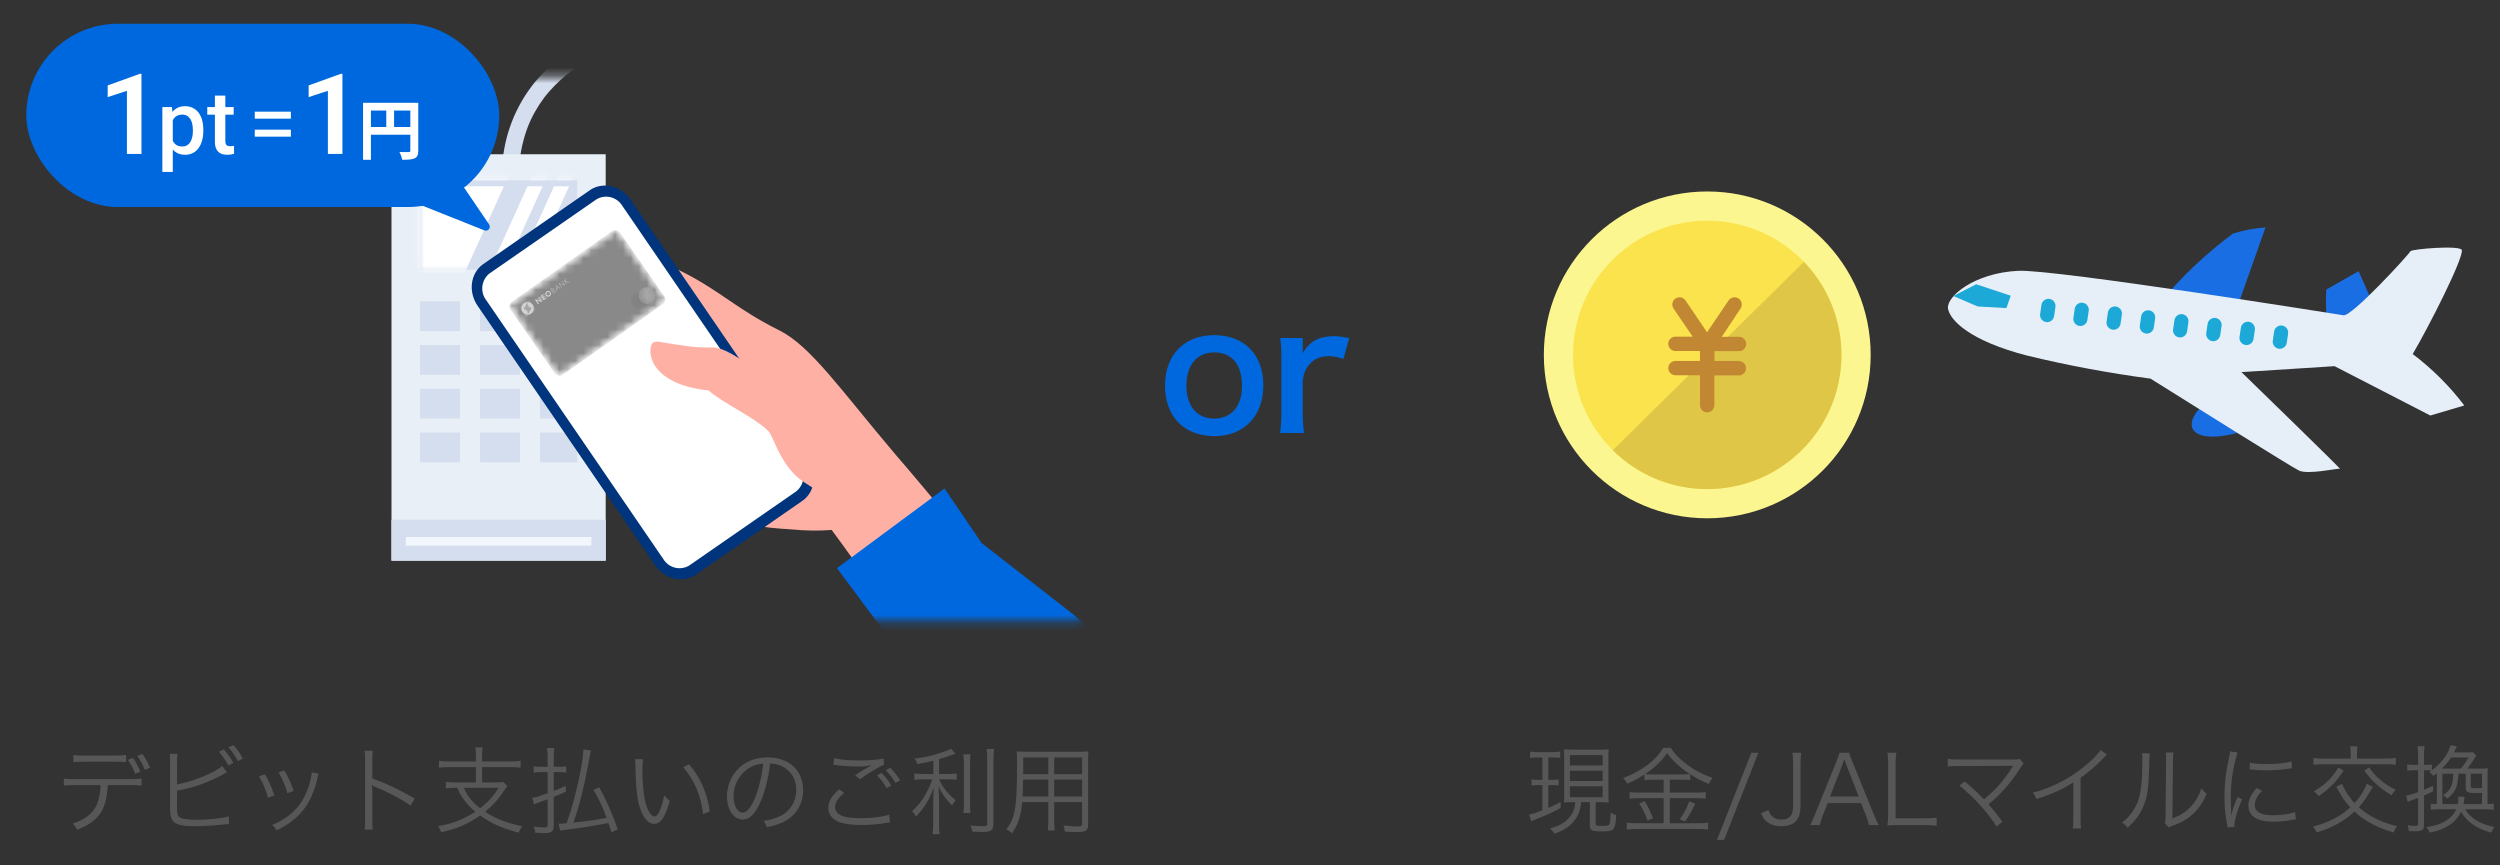 <svg width="315" height="109" viewBox="0 0 315 109" fill="none" xmlns="http://www.w3.org/2000/svg">
<rect x="0" y="0" width="315" height="109" fill="#333333" stroke="none"/>
<mask id="mask0_89_615" style="mask-type:luminance" maskUnits="userSpaceOnUse" x="10" y="9" width="127" height="70">
<path d="M136.374 9.704H10.482V78.237H136.374V9.704Z" fill="white"/>
</mask>
<g mask="url(#mask0_89_615)">
<path d="M65.414 20.942C65.535 19.256 65.898 17.596 66.493 16.014C66.753 15.344 67.061 14.694 67.415 14.069C67.774 13.431 68.176 12.819 68.617 12.236C68.521 12.363 68.771 12.041 68.824 11.976C68.939 11.834 69.056 11.694 69.178 11.556C69.403 11.296 69.636 11.044 69.877 10.798C70.343 10.323 70.834 9.873 71.348 9.452C71.467 9.354 71.587 9.258 71.708 9.164C71.536 9.3 71.904 9.018 71.963 8.974C72.214 8.789 72.469 8.61 72.728 8.437C73.224 8.106 73.732 7.795 74.252 7.506C74.734 7.237 75.224 6.985 75.722 6.751C75.951 6.642 76.187 6.537 76.421 6.435L76.583 6.365C76.325 6.476 76.486 6.405 76.55 6.38C76.665 6.334 76.779 6.286 76.894 6.24C77.839 5.861 78.805 5.537 79.787 5.269C82.022 4.663 84.331 4.385 86.644 4.445C88.987 4.568 91.317 4.873 93.614 5.359C98.592 6.267 103.978 7.055 108.632 4.505C109.842 3.842 108.763 1.981 107.551 2.645C103.616 4.802 98.902 4.135 94.69 3.373C92.255 2.865 89.792 2.512 87.314 2.316C84.895 2.196 82.471 2.415 80.112 2.966C75.324 4.077 70.543 6.529 67.373 10.376C64.939 13.378 63.505 17.075 63.274 20.942C63.276 21.227 63.39 21.499 63.59 21.701C63.79 21.902 64.061 22.017 64.344 22.019C64.626 22.014 64.895 21.898 65.095 21.697C65.294 21.497 65.409 21.226 65.414 20.942Z" fill="#D5DEEE"/>
<path d="M76.317 19.435H49.328V70.643H76.317V19.435Z" fill="#E8EFF7"/>
<path d="M72.719 22.753H52.926V33.98H72.719V22.753Z" fill="#D5DEEE"/>
<path d="M72.719 37.964H52.926V41.708H72.719V37.964Z" fill="#D5DEEE"/>
<path d="M72.719 43.477H52.926V47.221H72.719V43.477Z" fill="#D5DEEE"/>
<path d="M72.719 48.989H52.926V52.733H72.719V48.989Z" fill="#D5DEEE"/>
<path d="M72.719 54.501H52.926V58.246H72.719V54.501Z" fill="#D5DEEE"/>
<path d="M60.483 35.429H57.964V63.678H60.483V35.429Z" fill="#E8EFF7"/>
<path d="M68.04 35.429H65.522V63.678H68.04V35.429Z" fill="#E8EFF7"/>
<path d="M76.317 65.489H49.328V70.643H76.317V65.489Z" fill="#D5DEEE"/>
<mask id="mask1_89_615" style="mask-type:luminance" maskUnits="userSpaceOnUse" x="52" y="22" width="21" height="12">
<path d="M72.719 22.753H52.926V33.98H72.719V22.753Z" fill="white"/>
</mask>
<g mask="url(#mask1_89_615)">
<path d="M54.398 9.428L41.988 36.77L54.786 42.654L67.196 15.311L54.398 9.428Z" fill="white"/>
<path d="M72.017 11.227L59.622 38.581L61.196 39.304L73.592 11.95L72.017 11.227Z" fill="white"/>
<path d="M74.536 13.038L62.141 40.393L63.715 41.115L76.11 13.761L74.536 13.038Z" fill="white"/>
</g>
<path d="M72.719 22.753H52.926V23.477H72.719V22.753Z" fill="#D5DEEE"/>
<path d="M74.517 67.662H51.126V68.749H74.517V67.662Z" fill="#F2F7FE"/>
<path d="M86.6 61.437C86.17 60.558 85.924 59.599 85.877 58.62C85.83 57.641 85.983 56.663 86.326 55.746C87.023 53.916 88.042 52.227 89.333 50.76C89.98 49.966 90.651 49.196 91.349 48.45C87.723 48.049 84.199 46.989 80.948 45.322C78.816 44.223 76.757 42.809 75.462 40.781C74.167 38.752 73.779 36.004 74.993 33.928C76.383 31.545 80.798 31.578 86.203 34.362C90.93 36.793 92.861 38.972 98.2 41.63C102.163 43.602 105.991 49.208 112.802 57.233C112.881 57.327 122.711 68.712 126.958 74.768C127.158 75 127.281 75.289 127.309 75.594C127.27 75.918 127.126 76.22 126.9 76.453C124.246 79.752 120.178 82.917 116.055 83.75C112.616 77.885 108.855 72.217 104.79 66.772C103.121 66.899 101.444 66.877 99.779 66.706C96.174 66.5 92.434 66.073 89.356 64.167C88.219 63.512 87.27 62.572 86.6 61.438" fill="#FFB0A5"/>
<path d="M79.42 61.742C80.654 60.994 82.017 60.485 83.438 60.242L98.04 56.786C98.619 58.547 99.07 60.35 99.48 62.16L88.321 64.653C86.182 65.185 84.007 65.564 81.815 65.785C80.458 65.888 78.916 65.785 78.263 64.893C77.577 63.957 78.273 62.55 79.419 61.741" fill="#FCC1B5"/>
<path d="M74.77 24.52L61.248 33.889C60.615 34.396 60.207 35.134 60.112 35.942C60.018 36.751 60.244 37.564 60.741 38.205L83.035 70.793C83.453 71.49 84.127 71.993 84.911 72.192C85.695 72.391 86.526 72.271 87.223 71.858L100.745 62.488C101.378 61.981 101.786 61.242 101.881 60.434C101.976 59.625 101.749 58.811 101.25 58.169L78.956 25.583C78.538 24.887 77.864 24.384 77.08 24.185C76.296 23.986 75.466 24.106 74.77 24.52Z" fill="white"/>
<path d="M87.613 72.45C85.978 73.532 83.683 72.949 82.503 71.161L60.218 38.585C58.971 36.828 59.248 34.461 60.847 33.303L74.369 23.934L74.379 23.927C76.014 22.845 78.309 23.429 79.488 25.216L101.774 57.793C103.021 59.55 102.744 61.916 101.145 63.075L87.613 72.45ZM61.659 34.468C61.167 34.865 60.85 35.442 60.778 36.073C60.705 36.704 60.883 37.338 61.273 37.837L83.573 70.434C83.898 70.974 84.42 71.364 85.027 71.521C85.635 71.677 86.279 71.587 86.821 71.269L100.332 61.907C100.825 61.51 101.142 60.933 101.214 60.302C101.286 59.671 101.108 59.037 100.719 58.537L78.418 25.941C78.092 25.401 77.569 25.011 76.96 24.855C76.352 24.7 75.707 24.791 75.164 25.11L61.659 34.468Z" fill="#00347C"/>
<path d="M100.084 48.295C97.577 49.37 92.596 43.729 89.789 43.783C87.516 43.827 86.206 43.585 83.071 43.071C82.834 43.03 82.59 43.05 82.362 43.128C81.572 43.408 81.054 48.311 89.282 49.201C91.198 50.868 95.022 52.547 96.821 54.327C97.45 54.95 98.194 58.292 100.753 60.355C101.812 61.209 106.79 64.141 108.163 64.271C110.116 64.461 110.021 54.231 106.446 51.409C102.899 49.516 100.082 48.289 100.082 48.289" fill="#FFB0A5"/>
<path d="M137.151 78.914L114.448 89.368L111.431 79.605L105.458 71.589L119.007 61.548L123.686 68.421L137.151 78.914Z" fill="#0068DE"/>
<mask id="mask2_89_615" style="mask-type:luminance" maskUnits="userSpaceOnUse" x="63" y="28" width="22" height="20">
<path d="M77.702 28.711L63.915 38.44L70.315 47.633L84.103 37.905L77.702 28.711Z" fill="white"/>
</mask>
<g mask="url(#mask2_89_615)">
<mask id="mask3_89_615" style="mask-type:luminance" maskUnits="userSpaceOnUse" x="63" y="28" width="22" height="20">
<path d="M77.702 28.711L63.915 38.44L70.315 47.633L84.102 37.904L77.702 28.711Z" fill="white"/>
</mask>
<g mask="url(#mask3_89_615)">
<path d="M83.523 38.313L70.894 47.224C70.74 47.333 70.55 47.375 70.366 47.343C70.181 47.31 70.017 47.206 69.91 47.051L64.32 39.021C64.213 38.867 64.171 38.676 64.203 38.49C64.236 38.304 64.341 38.139 64.494 38.031L77.123 29.12C77.199 29.066 77.285 29.027 77.375 29.007C77.466 28.986 77.56 28.984 77.652 29C77.743 29.016 77.831 29.05 77.909 29.1C77.988 29.15 78.055 29.215 78.109 29.292L83.699 37.322C83.806 37.476 83.848 37.667 83.815 37.853C83.783 38.038 83.678 38.204 83.525 38.312" fill="#898989"/>
<path d="M66.4 39.177C66.354 39.11 66.294 39.053 66.225 39.009C66.156 38.966 66.079 38.937 65.999 38.925L66.465 38.068C66.448 38.148 66.448 38.231 66.465 38.311C66.481 38.391 66.514 38.467 66.56 38.534C66.607 38.601 66.667 38.658 66.736 38.701C66.805 38.744 66.883 38.772 66.963 38.784L66.497 39.644C66.514 39.564 66.514 39.481 66.498 39.401C66.482 39.32 66.449 39.244 66.403 39.177M65.834 39.309C65.924 39.438 66.049 39.536 66.194 39.593C66.34 39.65 66.499 39.662 66.651 39.628C66.803 39.594 66.942 39.515 67.05 39.401C67.158 39.288 67.23 39.145 67.258 38.99C67.285 38.836 67.266 38.677 67.203 38.533C67.141 38.389 67.037 38.268 66.905 38.184C66.774 38.1 66.62 38.057 66.464 38.06C66.308 38.064 66.157 38.114 66.029 38.204C65.944 38.264 65.871 38.34 65.816 38.428C65.76 38.515 65.721 38.613 65.703 38.716C65.685 38.819 65.686 38.924 65.709 39.026C65.731 39.127 65.772 39.224 65.832 39.309" fill="#D1D1D1"/>
</g>
<mask id="mask4_89_615" style="mask-type:luminance" maskUnits="userSpaceOnUse" x="65" y="38" width="3" height="2">
<path d="M66.4 39.176C66.354 39.109 66.294 39.052 66.225 39.008C66.156 38.965 66.079 38.937 65.998 38.925L66.465 38.067C66.449 38.147 66.448 38.23 66.465 38.31C66.481 38.391 66.514 38.467 66.561 38.534C66.607 38.601 66.667 38.658 66.737 38.701C66.806 38.744 66.883 38.772 66.964 38.784L66.497 39.644C66.514 39.564 66.514 39.481 66.498 39.401C66.482 39.321 66.45 39.245 66.403 39.177M65.832 39.308C65.921 39.437 66.046 39.536 66.191 39.593C66.336 39.65 66.495 39.662 66.647 39.629C66.799 39.595 66.939 39.517 67.047 39.403C67.155 39.29 67.228 39.147 67.255 38.993C67.283 38.838 67.264 38.679 67.202 38.535C67.14 38.392 67.037 38.27 66.905 38.185C66.774 38.101 66.621 38.057 66.465 38.06C66.309 38.064 66.157 38.113 66.029 38.203C65.944 38.263 65.871 38.339 65.815 38.426C65.759 38.514 65.721 38.612 65.703 38.715C65.684 38.818 65.686 38.923 65.708 39.025C65.731 39.126 65.772 39.223 65.832 39.308Z" fill="white"/>
</mask>
<g mask="url(#mask4_89_615)">
<path d="M65.381 38.658L66.281 39.959L67.577 39.051L66.677 37.75L65.381 38.658Z" fill="#D1D1D1"/>
</g>
<mask id="mask5_89_615" style="mask-type:luminance" maskUnits="userSpaceOnUse" x="63" y="28" width="22" height="20">
<path d="M77.702 28.711L63.915 38.44L70.315 47.633L84.102 37.904L77.702 28.711Z" fill="white"/>
</mask>
<g mask="url(#mask5_89_615)">
<path d="M69.742 36.529C69.755 36.494 69.757 36.455 69.746 36.419C69.736 36.383 69.714 36.351 69.683 36.329C69.653 36.306 69.617 36.294 69.579 36.295C69.542 36.296 69.505 36.309 69.476 36.332L69.356 36.416L69.739 36.966L69.889 36.86C69.912 36.847 69.932 36.83 69.948 36.809C69.965 36.787 69.976 36.763 69.982 36.737C69.988 36.711 69.988 36.684 69.983 36.658C69.978 36.632 69.968 36.608 69.952 36.586C69.931 36.552 69.898 36.527 69.859 36.516C69.821 36.505 69.779 36.509 69.744 36.528M69.417 36.423L69.487 36.373C69.517 36.348 69.554 36.334 69.594 36.332C69.613 36.335 69.632 36.342 69.649 36.352C69.665 36.363 69.679 36.378 69.689 36.395C69.701 36.41 69.709 36.428 69.713 36.447C69.717 36.466 69.716 36.486 69.712 36.505C69.702 36.537 69.681 36.563 69.653 36.58L69.566 36.641L69.417 36.423ZM69.94 36.726C69.924 36.776 69.89 36.818 69.844 36.842L69.75 36.909L69.586 36.673L69.671 36.613C69.704 36.586 69.743 36.567 69.785 36.556C69.81 36.552 69.836 36.555 69.859 36.566C69.882 36.577 69.901 36.596 69.914 36.618C69.925 36.633 69.933 36.651 69.937 36.67C69.941 36.689 69.941 36.708 69.936 36.727" fill="#D1D1D1"/>
<path d="M70.172 36.661L70.212 36.633L70.159 36.401L70.394 36.236L70.592 36.365L70.631 36.338L70.012 35.931L70.172 36.661ZM70.15 36.359L70.074 36.025L70.357 36.213L70.15 36.359Z" fill="#D1D1D1"/>
<path d="M71.11 35.886L70.38 35.679L70.772 36.242L70.808 36.216L70.486 35.754L71.216 35.962L70.819 35.391L70.783 35.417L71.11 35.886Z" fill="#D1D1D1"/>
<path d="M71.359 35.012L71.312 35.045L71.232 35.486L71.052 35.228L71.016 35.253L71.399 35.803L71.435 35.777L71.262 35.529L71.267 35.505L71.707 35.587L71.756 35.552L71.275 35.463L71.359 35.012Z" fill="#D1D1D1"/>
<path d="M67.925 37.42L68.307 37.969L68.233 38.021L67.645 37.887L67.901 38.254L67.794 38.329L67.412 37.78L67.486 37.728L68.073 37.861L67.818 37.495L67.925 37.42ZM68.121 37.282L68.503 37.831L68.806 37.617L68.741 37.523L68.544 37.661L68.442 37.514L68.63 37.382L68.564 37.288L68.376 37.42L68.291 37.297L68.488 37.159L68.422 37.065L68.121 37.282ZM68.894 37.148C68.921 37.183 68.956 37.209 68.997 37.224C69.038 37.239 69.083 37.241 69.125 37.231C69.168 37.22 69.206 37.197 69.235 37.165C69.265 37.133 69.284 37.093 69.291 37.049C69.299 37.006 69.293 36.962 69.275 36.922C69.257 36.882 69.228 36.848 69.191 36.825C69.154 36.801 69.111 36.79 69.067 36.791C69.024 36.792 68.982 36.806 68.946 36.831C68.921 36.848 68.9 36.869 68.883 36.895C68.867 36.92 68.856 36.949 68.851 36.978C68.847 37.008 68.848 37.038 68.855 37.068C68.863 37.097 68.876 37.124 68.894 37.148ZM68.785 37.225C68.743 37.168 68.72 37.099 68.717 37.028C68.714 36.957 68.733 36.887 68.77 36.826C68.807 36.766 68.861 36.718 68.926 36.688C68.99 36.659 69.062 36.649 69.131 36.661C69.201 36.672 69.266 36.705 69.317 36.753C69.368 36.802 69.404 36.865 69.42 36.935C69.435 37.004 69.43 37.076 69.404 37.143C69.379 37.209 69.334 37.266 69.276 37.307C69.239 37.336 69.197 37.357 69.151 37.369C69.106 37.38 69.058 37.382 69.012 37.375C68.966 37.367 68.922 37.35 68.883 37.324C68.844 37.298 68.81 37.265 68.785 37.225Z" fill="#D1D1D1"/>
</g>
<mask id="mask6_89_615" style="mask-type:luminance" maskUnits="userSpaceOnUse" x="67" y="36" width="3" height="3">
<path d="M68.501 37.833L68.805 37.618L68.739 37.524L68.543 37.663L68.44 37.516L68.628 37.383L68.562 37.289L68.374 37.421L68.289 37.299L68.486 37.16L68.42 37.066L68.117 37.28L68.501 37.833ZM67.793 38.333L67.899 38.258L67.644 37.891L68.231 38.025L68.305 37.973L67.922 37.424L67.816 37.499L68.071 37.865L67.484 37.732L67.41 37.784L67.793 38.333ZM68.896 37.151C68.872 37.114 68.859 37.071 68.86 37.028C68.86 36.984 68.873 36.941 68.897 36.904C68.922 36.868 68.956 36.839 68.996 36.822C69.037 36.806 69.081 36.801 69.124 36.809C69.167 36.817 69.206 36.838 69.237 36.869C69.268 36.9 69.29 36.939 69.299 36.982C69.308 37.025 69.304 37.069 69.288 37.11C69.272 37.151 69.244 37.186 69.208 37.211C69.184 37.229 69.157 37.242 69.128 37.248C69.099 37.255 69.068 37.255 69.039 37.249C69.01 37.244 68.982 37.232 68.957 37.215C68.933 37.198 68.912 37.176 68.896 37.151ZM68.786 37.228C68.825 37.288 68.881 37.334 68.947 37.361C69.012 37.388 69.084 37.394 69.153 37.38C69.222 37.366 69.286 37.331 69.335 37.28C69.385 37.23 69.419 37.165 69.432 37.096C69.445 37.026 69.437 36.953 69.41 36.888C69.382 36.823 69.335 36.767 69.276 36.729C69.217 36.69 69.147 36.67 69.077 36.672C69.006 36.673 68.938 36.695 68.879 36.736C68.84 36.761 68.806 36.794 68.779 36.833C68.753 36.871 68.735 36.915 68.726 36.962C68.718 37.008 68.719 37.055 68.729 37.101C68.74 37.147 68.76 37.19 68.788 37.227" fill="white"/>
</mask>
<g mask="url(#mask6_89_615)">
<path d="M67.402 37.768L67.799 38.343L69.568 37.103L69.17 36.528L67.402 37.768Z" fill="#D1D1D1"/>
</g>
<mask id="mask7_89_615" style="mask-type:luminance" maskUnits="userSpaceOnUse" x="63" y="28" width="22" height="20">
<path d="M77.702 28.711L63.915 38.44L70.315 47.633L84.102 37.904L77.702 28.711Z" fill="white"/>
</mask>
<g mask="url(#mask7_89_615)">
<g style="mix-blend-mode:multiply" opacity="0.59">
<mask id="mask8_89_615" style="mask-type:luminance" maskUnits="userSpaceOnUse" x="79" y="36" width="3" height="4">
<path d="M80.742 36.482L79.004 37.708L80.219 39.453L81.957 38.227L80.742 36.482Z" fill="white"/>
</mask>
<g mask="url(#mask8_89_615)">
<path d="M81.35 37.355C81.47 37.527 81.537 37.732 81.541 37.943C81.546 38.154 81.488 38.362 81.375 38.54C81.262 38.718 81.099 38.858 80.907 38.944C80.715 39.029 80.502 39.055 80.296 39.019C80.089 38.983 79.898 38.885 79.747 38.74C79.596 38.594 79.49 38.406 79.445 38.2C79.4 37.994 79.416 37.779 79.493 37.583C79.569 37.386 79.701 37.216 79.873 37.095C79.987 37.014 80.116 36.957 80.252 36.927C80.388 36.896 80.528 36.893 80.666 36.917C80.803 36.941 80.934 36.992 81.051 37.067C81.169 37.142 81.27 37.24 81.35 37.355Z" fill="#7C7C7C"/>
</g>
</g>
<g opacity="0.33">
<mask id="mask9_89_615" style="mask-type:luminance" maskUnits="userSpaceOnUse" x="80" y="35" width="4" height="4">
<path d="M81.785 35.746L80.047 36.973L81.262 38.718L83 37.492L81.785 35.746Z" fill="white"/>
</mask>
<g mask="url(#mask9_89_615)">
<path d="M82.392 36.62C82.512 36.793 82.579 36.998 82.583 37.209C82.588 37.419 82.53 37.627 82.417 37.805C82.304 37.983 82.141 38.124 81.949 38.209C81.757 38.295 81.544 38.321 81.338 38.284C81.131 38.248 80.94 38.151 80.789 38.005C80.638 37.859 80.532 37.672 80.487 37.466C80.442 37.26 80.458 37.045 80.535 36.848C80.611 36.651 80.743 36.482 80.915 36.36C81.029 36.28 81.158 36.223 81.294 36.192C81.43 36.161 81.57 36.158 81.708 36.182C81.845 36.206 81.976 36.258 82.093 36.333C82.211 36.408 82.312 36.505 82.392 36.62Z" fill="#E8E8E8"/>
</g>
</g>
</g>
</g>
</g>
<rect x="3.312" y="2.992" width="59.594" height="23.093" rx="11.546" fill="#0068DE"/>
<path d="M61.628 28.28L55.675 19.516L51.227 25.121L61.035 29.028C61.134 29.067 61.243 29.074 61.346 29.046C61.449 29.019 61.541 28.959 61.607 28.875C61.673 28.791 61.712 28.688 61.715 28.581C61.719 28.474 61.688 28.368 61.628 28.28Z" fill="#0068DE"/>
<path d="M17.823 9.303V19.393H15.991V11.439L13.566 12.24V10.761L17.616 9.303H17.823ZM21.773 14.625V21.663H20.458V13.49H21.669L21.773 14.625ZM25.619 16.387V16.501C25.619 16.931 25.568 17.329 25.466 17.696C25.368 18.06 25.221 18.378 25.024 18.651C24.832 18.92 24.593 19.129 24.31 19.279C24.026 19.428 23.699 19.502 23.328 19.502C22.96 19.502 22.638 19.435 22.362 19.3C22.089 19.162 21.858 18.968 21.669 18.716C21.48 18.466 21.327 18.171 21.211 17.833C21.098 17.491 21.018 17.116 20.971 16.709V16.267C21.018 15.834 21.098 15.441 21.211 15.088C21.327 14.736 21.48 14.432 21.669 14.177C21.858 13.923 22.089 13.726 22.362 13.588C22.635 13.45 22.953 13.381 23.317 13.381C23.688 13.381 24.017 13.453 24.304 13.599C24.592 13.741 24.834 13.944 25.03 14.21C25.226 14.472 25.374 14.788 25.472 15.159C25.57 15.527 25.619 15.936 25.619 16.387ZM24.304 16.501V16.387C24.304 16.114 24.279 15.861 24.228 15.629C24.177 15.392 24.097 15.185 23.988 15.007C23.879 14.828 23.739 14.69 23.568 14.592C23.4 14.49 23.198 14.439 22.962 14.439C22.729 14.439 22.529 14.479 22.362 14.559C22.195 14.636 22.055 14.743 21.942 14.881C21.829 15.019 21.742 15.181 21.68 15.367C21.618 15.548 21.575 15.747 21.549 15.961V17.02C21.593 17.282 21.667 17.522 21.773 17.74C21.878 17.958 22.027 18.133 22.22 18.264C22.416 18.391 22.668 18.455 22.973 18.455C23.209 18.455 23.411 18.404 23.579 18.302C23.746 18.2 23.882 18.06 23.988 17.882C24.097 17.7 24.177 17.491 24.228 17.254C24.279 17.018 24.304 16.767 24.304 16.501ZM29.444 13.49V14.45H26.116V13.49H29.444ZM27.076 12.044H28.391V17.762C28.391 17.944 28.416 18.084 28.467 18.182C28.522 18.276 28.596 18.34 28.691 18.373C28.785 18.405 28.896 18.422 29.024 18.422C29.115 18.422 29.202 18.416 29.286 18.405C29.369 18.395 29.436 18.384 29.487 18.373L29.493 19.377C29.384 19.409 29.256 19.439 29.111 19.464C28.969 19.489 28.805 19.502 28.62 19.502C28.318 19.502 28.051 19.449 27.818 19.344C27.585 19.235 27.403 19.058 27.272 18.815C27.141 18.571 27.076 18.247 27.076 17.844V12.044ZM36.651 14.073V14.952H32.101V14.073H36.651ZM36.651 16.338V17.216H32.101V16.338H36.651ZM43.145 9.303V19.393H41.313V11.439L38.888 12.24V10.761L42.937 9.303H43.145ZM45.745 12.953H52.177V13.928H46.736V20.131H45.745V12.953ZM51.702 12.953H52.702V18.975C52.702 19.508 52.587 19.786 52.243 19.95C51.907 20.106 51.415 20.131 50.678 20.131C50.637 19.852 50.465 19.401 50.325 19.147C50.801 19.172 51.333 19.164 51.497 19.164C51.653 19.164 51.702 19.114 51.702 18.967V12.953ZM46.286 16.001H52.185V16.976H46.286V16.001ZM48.67 13.485H49.654V16.484H48.67V13.485Z" fill="white"/>
<path d="M16.462 98.924H13.582C13.57 99.284 13.522 99.728 13.45 100.196C13.246 101.612 12.742 102.596 11.83 103.364C11.302 103.82 10.702 104.156 9.718 104.552C9.55 104.192 9.454 104.06 9.154 103.772C10.726 103.268 11.698 102.5 12.19 101.408C12.466 100.808 12.646 99.86 12.67 98.924H9.418C8.794 98.924 8.446 98.936 8.038 98.984V98.096C8.458 98.156 8.746 98.168 9.43 98.168H16.45C17.134 98.168 17.422 98.156 17.842 98.096V98.984C17.434 98.936 17.086 98.924 16.462 98.924ZM9.25 96.032V95.12C9.646 95.192 9.886 95.204 10.63 95.204H14.506C15.214 95.204 15.442 95.192 15.886 95.12V96.032C15.526 95.984 15.214 95.972 14.518 95.972H10.618C9.922 95.972 9.61 95.984 9.25 96.032ZM16.102 95.744L16.738 95.492C17.134 96.044 17.326 96.404 17.698 97.232L17.038 97.496C16.75 96.776 16.522 96.332 16.102 95.744ZM17.302 95.24L17.938 95C18.322 95.528 18.55 95.936 18.898 96.728L18.25 97.004C17.962 96.272 17.722 95.828 17.302 95.24ZM22.306 95.996V98.84C24.322 98.48 27.082 97.352 27.994 96.512L28.606 97.328C28.414 97.412 28.39 97.424 28.09 97.58C26.158 98.624 24.514 99.212 22.306 99.632V101.384C22.306 101.384 22.306 101.42 22.294 101.456C22.294 101.492 22.294 101.54 22.294 101.588C22.294 102.428 22.342 102.704 22.546 102.908C22.702 103.076 22.966 103.16 23.458 103.22C23.83 103.268 24.394 103.292 24.874 103.292C25.618 103.292 26.686 103.22 27.622 103.1C28.138 103.04 28.366 102.992 28.81 102.86L28.882 103.82C28.654 103.832 28.654 103.832 27.754 103.928C26.986 104.012 25.402 104.096 24.574 104.096C23.158 104.096 22.366 103.952 21.946 103.604C21.658 103.364 21.514 103.016 21.454 102.452C21.442 102.26 21.43 102.02 21.43 101.516V95.984C21.43 95.492 21.418 95.288 21.382 94.988H22.366C22.318 95.3 22.306 95.48 22.306 95.996ZM27.586 94.712L28.198 94.424C28.75 95.072 29.026 95.456 29.398 96.116L28.774 96.452C28.402 95.756 28.114 95.336 27.586 94.712ZM28.786 94.172L29.41 93.884C29.962 94.52 30.238 94.916 30.598 95.576L29.986 95.912C29.614 95.216 29.326 94.784 28.786 94.172ZM32.629 97.82L33.385 97.568C33.865 98.396 34.129 98.96 34.573 100.232L33.757 100.508C33.469 99.452 33.133 98.648 32.629 97.82ZM35.101 97.316L35.833 97.088C36.469 98.228 36.685 98.708 36.997 99.668L36.205 99.944C35.989 99.092 35.617 98.216 35.101 97.316ZM39.265 97.304L40.153 97.496C40.081 97.688 40.081 97.688 39.889 98.468C39.697 99.308 39.265 100.412 38.833 101.156C37.981 102.62 36.721 103.724 34.861 104.624C34.681 104.324 34.585 104.204 34.309 103.952C36.157 103.124 37.285 102.2 38.113 100.82C38.569 100.064 38.917 99.164 39.133 98.24C39.217 97.844 39.265 97.568 39.265 97.424V97.376C39.265 97.34 39.265 97.34 39.265 97.304ZM46.969 104.528H45.937C45.985 104.204 46.009 103.916 46.009 103.268V95.816C46.009 95.18 45.985 94.892 45.937 94.592H46.969C46.921 94.904 46.909 95.156 46.909 95.84V98.084C48.757 98.744 50.149 99.404 52.249 100.616L51.733 101.504C50.605 100.712 48.949 99.824 47.257 99.128C47.077 99.056 46.993 99.008 46.885 98.924L46.861 98.936C46.897 99.176 46.909 99.344 46.909 99.644V103.256C46.909 103.928 46.921 104.192 46.969 104.528ZM59.965 95.948V95.216C59.965 94.736 59.941 94.496 59.881 94.172H60.829C60.769 94.46 60.745 94.724 60.745 95.216V95.948H64.333C64.837 95.948 65.233 95.924 65.593 95.864V96.728C65.245 96.68 64.849 96.656 64.333 96.656H60.745V98.588H62.365C62.893 98.588 63.181 98.576 63.421 98.528L63.937 99.044C63.793 99.212 63.709 99.332 63.517 99.632C62.905 100.58 62.101 101.468 61.129 102.284C62.437 103.148 63.841 103.7 65.809 104.108C65.581 104.408 65.485 104.564 65.353 104.912C63.337 104.396 61.909 103.76 60.505 102.752C58.993 103.808 57.529 104.444 55.609 104.864C55.489 104.552 55.381 104.372 55.177 104.108C57.025 103.784 58.465 103.22 59.893 102.272C59.341 101.816 58.909 101.36 58.513 100.832C58.129 100.328 57.961 100.04 57.601 99.26H57.445C56.917 99.26 56.545 99.284 56.173 99.332V98.516C56.485 98.564 56.893 98.588 57.457 98.588H59.965V96.656H56.557C56.053 96.656 55.657 96.68 55.309 96.728V95.864C55.669 95.924 56.065 95.948 56.569 95.948H59.965ZM62.833 99.26H58.429C58.945 100.364 59.473 101.012 60.493 101.84C61.573 100.988 62.137 100.364 62.833 99.26ZM69.769 96.62H70.393C70.777 96.62 71.029 96.608 71.341 96.56V97.34C71.041 97.304 70.705 97.28 70.381 97.28H69.769V99.668C70.321 99.452 70.561 99.344 71.257 99.032L71.317 99.74C70.585 100.064 70.321 100.184 69.769 100.4V104.108C69.769 104.78 69.481 104.972 68.473 104.972C68.173 104.972 67.849 104.948 67.429 104.912C67.405 104.624 67.369 104.456 67.249 104.144C67.669 104.216 68.149 104.252 68.581 104.252C68.905 104.252 69.001 104.18 69.001 103.952V100.712C68.569 100.868 68.497 100.904 67.897 101.108C67.621 101.204 67.465 101.276 67.285 101.36L67.069 100.532C67.513 100.472 67.789 100.388 69.001 99.956V97.28H68.221C67.861 97.28 67.549 97.304 67.249 97.352V96.548C67.561 96.596 67.825 96.62 68.221 96.62H69.001V95.468C69.001 95 68.977 94.616 68.917 94.256H69.841C69.793 94.616 69.769 94.976 69.769 95.456V96.62ZM70.573 104.66L70.381 103.772C70.477 103.784 70.537 103.784 70.597 103.784C70.777 103.784 70.933 103.772 71.389 103.736C71.893 102.284 72.013 101.888 72.349 100.628C73.033 98.096 73.489 95.612 73.501 94.424L74.461 94.568C74.389 94.856 74.389 94.856 74.173 96.02C73.621 99.068 72.961 101.672 72.241 103.652C74.377 103.412 74.797 103.352 76.441 103.052C75.949 101.72 75.541 100.844 74.785 99.524L75.505 99.2C76.417 100.868 77.077 102.356 77.845 104.504L77.041 104.876C76.873 104.324 76.825 104.156 76.669 103.7C74.797 104.06 73.165 104.324 71.557 104.516C70.825 104.612 70.765 104.624 70.573 104.66ZM80.017 95.648L81.025 95.66C80.965 96.032 80.941 96.428 80.941 97.088C80.941 98.408 81.073 100.052 81.253 100.82C81.517 102.044 82.009 102.872 82.465 102.872C82.681 102.872 82.885 102.668 83.065 102.272C83.341 101.672 83.533 101.036 83.689 100.22C83.953 100.532 84.061 100.64 84.397 100.904C83.809 103.004 83.257 103.808 82.405 103.808C81.733 103.808 81.109 103.136 80.701 101.984C80.281 100.844 80.113 99.308 80.053 96.356C80.041 95.9 80.041 95.864 80.017 95.648ZM86.089 96.668L86.821 96.296C87.601 97.22 88.093 98.012 88.537 99.032C88.993 100.04 89.221 100.892 89.437 102.236L88.585 102.584C88.369 100.352 87.493 98.3 86.089 96.668ZM97.033 96.2C96.853 97.868 96.397 99.704 95.857 100.964C95.161 102.548 94.453 103.268 93.589 103.268C92.449 103.268 91.597 102.02 91.597 100.34C91.597 99.116 92.053 97.928 92.857 97.028C93.817 95.972 95.125 95.432 96.733 95.432C98.077 95.432 99.253 95.852 100.033 96.62C100.789 97.352 101.197 98.396 101.197 99.548C101.197 101.408 100.189 102.944 98.449 103.688C97.909 103.916 97.453 104.06 96.625 104.24C96.505 103.844 96.433 103.724 96.205 103.436C97.081 103.292 97.645 103.136 98.209 102.872C99.529 102.272 100.333 100.988 100.333 99.512C100.333 98.144 99.637 97.04 98.425 96.5C97.981 96.308 97.633 96.224 97.033 96.2ZM96.169 96.212C95.449 96.272 94.933 96.44 94.381 96.776C93.169 97.508 92.425 98.864 92.425 100.352C92.425 101.504 92.929 102.392 93.577 102.392C94.081 102.392 94.561 101.828 95.077 100.652C95.569 99.524 96.013 97.748 96.169 96.212ZM110.509 97.7L111.085 97.376C111.685 98.036 111.913 98.336 112.309 98.972L111.721 99.308C111.349 98.672 111.085 98.324 110.509 97.7ZM105.745 99.452L106.357 99.908C105.577 100.556 105.217 101.108 105.217 101.672C105.217 102.224 105.565 102.62 106.237 102.848C106.693 103.004 107.485 103.088 108.433 103.088C109.933 103.088 111.361 102.908 112.033 102.632L112.141 103.616C111.985 103.628 111.937 103.64 111.733 103.676C110.689 103.856 109.549 103.952 108.493 103.952C107.341 103.952 106.321 103.808 105.733 103.58C104.833 103.208 104.365 102.596 104.365 101.768C104.365 100.988 104.821 100.232 105.745 99.452ZM111.613 97.052L112.189 96.728C112.789 97.388 113.017 97.688 113.413 98.324L112.825 98.66C112.453 98.024 112.189 97.676 111.613 97.052ZM105.025 96.38L105.097 95.528C105.973 95.732 106.921 95.816 108.289 95.816C109.693 95.816 110.665 95.732 111.325 95.564L111.385 96.356C110.641 96.668 109.537 97.328 108.361 98.18L107.749 97.688C108.517 97.172 108.805 96.992 109.345 96.692C109.477 96.62 109.501 96.608 109.645 96.536C109.729 96.488 109.753 96.488 109.873 96.416C109.153 96.536 108.745 96.572 108.061 96.572C107.221 96.572 106.201 96.512 105.421 96.416C105.205 96.392 105.181 96.38 105.025 96.38ZM117.601 97.52V95.852C116.857 96.032 116.485 96.116 115.597 96.272C115.501 95.996 115.417 95.828 115.249 95.588C116.725 95.396 117.685 95.168 119.053 94.676C119.485 94.532 119.629 94.46 119.833 94.328L120.373 94.964C120.181 95.036 120.181 95.036 119.893 95.132C119.341 95.336 118.921 95.48 118.321 95.648V97.52H119.497C119.917 97.52 120.229 97.508 120.541 97.46V98.252C120.241 98.204 119.953 98.192 119.473 98.192H118.345C118.549 98.696 118.645 98.864 118.921 99.248C119.293 99.788 119.677 100.196 120.409 100.844C120.205 101.072 120.097 101.228 119.965 101.492C119.077 100.568 118.729 100.076 118.261 99.116C118.297 99.788 118.321 100.604 118.321 101.144V103.64C118.321 104.372 118.333 104.756 118.393 105.104H117.505C117.565 104.684 117.589 104.288 117.589 103.64V101.3C117.589 100.628 117.601 100.292 117.649 99.26C117.085 100.772 116.497 101.732 115.417 102.896C115.249 102.584 115.117 102.404 114.925 102.212C115.645 101.54 116.089 100.988 116.557 100.196C116.941 99.536 117.289 98.78 117.481 98.192H116.341C115.861 98.192 115.537 98.216 115.213 98.264V97.448C115.489 97.508 115.777 97.52 116.353 97.52H117.601ZM121.381 95.048H122.281C122.233 95.432 122.221 95.72 122.221 96.416V101.048C122.221 101.864 122.233 102.104 122.281 102.44H121.393C121.441 102.104 121.453 101.852 121.453 101.048V96.416C121.453 95.744 121.429 95.42 121.381 95.048ZM124.321 94.376H125.257C125.197 94.772 125.173 95.216 125.173 95.888V103.772C125.173 104.624 124.885 104.828 123.745 104.828C123.409 104.828 122.905 104.816 122.521 104.792C122.461 104.48 122.401 104.3 122.269 104C122.905 104.072 123.421 104.108 123.817 104.108C124.297 104.108 124.393 104.048 124.393 103.748V95.888C124.393 95.204 124.369 94.76 124.321 94.376ZM132.829 101.06V103.328C132.829 103.964 132.841 104.348 132.889 104.636H132.025C132.073 104.324 132.085 103.964 132.085 103.328V101.06H128.797C128.617 102.872 128.305 103.856 127.501 104.996C127.237 104.744 127.117 104.66 126.805 104.48C127.321 103.808 127.585 103.268 127.777 102.452C128.041 101.348 128.149 99.596 128.149 96.632C128.149 95.42 128.149 95.192 128.101 94.676C128.461 94.712 128.821 94.724 129.421 94.724H135.877C136.477 94.724 136.801 94.712 137.149 94.676C137.113 95 137.101 95.312 137.101 95.852V103.904C137.101 104.66 136.825 104.84 135.661 104.84C135.277 104.84 134.677 104.816 134.173 104.78C134.149 104.504 134.101 104.3 133.993 104C134.689 104.084 135.277 104.132 135.709 104.132C136.237 104.132 136.345 104.072 136.345 103.772V101.06H132.829ZM132.829 97.544H136.345V95.444H132.829V97.544ZM132.085 97.544V95.444H128.929V96.872L128.917 97.544H132.085ZM132.829 98.228V100.364H136.345V98.228H132.829ZM132.085 98.228H128.905C128.893 98.564 128.893 98.852 128.893 99.02C128.881 99.764 128.881 99.812 128.845 100.364H132.085V98.228Z" fill="#575757"/>
<path d="M153.029 54.954C149.212 54.954 146.793 52.492 146.793 48.592C146.793 44.712 149.212 42.23 153.008 42.23C156.783 42.23 159.182 44.692 159.182 48.55C159.182 52.409 156.742 54.954 153.029 54.954ZM153.008 44.4C150.818 44.4 149.483 45.985 149.483 48.592C149.483 51.157 150.818 52.743 152.987 52.743C155.157 52.743 156.491 51.178 156.491 48.634C156.491 45.943 155.219 44.4 153.008 44.4ZM170.006 42.585L169.276 45.213C168.4 44.963 167.962 44.879 167.419 44.879C166.376 44.879 165.584 45.213 165 45.901C164.478 46.506 164.27 46.986 164.145 47.987V51.846C164.145 52.972 164.186 53.577 164.291 54.557H161.308C161.412 53.535 161.454 52.93 161.454 51.846V45.296C161.454 44.024 161.433 43.44 161.308 42.585H164.145V44.546C164.896 43.065 166.189 42.355 168.066 42.355C168.566 42.355 169.067 42.418 170.006 42.585Z" fill="#0068DE"/>
<path d="M215.114 65.306C226.486 65.306 235.705 56.088 235.705 44.716C235.705 33.344 226.486 24.125 215.114 24.125C203.743 24.125 194.524 33.344 194.524 44.716C194.524 56.088 203.743 65.306 215.114 65.306Z" fill="#FBF68F"/>
<path d="M215.113 61.623C224.45 61.623 232.02 54.053 232.02 44.716C232.02 35.378 224.45 27.809 215.113 27.809C205.776 27.809 198.206 35.378 198.206 44.716C198.206 54.053 205.776 61.623 215.113 61.623Z" fill="#FBE34D"/>
<path d="M215.114 61.623C218.429 61.622 221.672 60.647 224.437 58.818C227.203 56.989 229.37 54.387 230.668 51.336C231.967 48.285 232.339 44.92 231.74 41.659C231.14 38.398 229.595 35.385 227.296 32.995L203.212 56.726C206.375 59.869 210.655 61.629 215.114 61.623Z" fill="#E0C646"/>
<path d="M219.115 45.476H216.028V44.245H219.115C219.355 44.245 219.585 44.15 219.755 43.98C219.924 43.81 220.02 43.58 220.02 43.34C220.02 43.1 219.924 42.87 219.755 42.7C219.585 42.53 219.355 42.435 219.115 42.435H216.943L219.305 38.878C219.372 38.779 219.419 38.669 219.443 38.552C219.468 38.435 219.469 38.314 219.446 38.197C219.424 38.08 219.379 37.968 219.314 37.868C219.248 37.769 219.164 37.683 219.065 37.615C218.966 37.548 218.855 37.501 218.739 37.477C218.622 37.453 218.501 37.452 218.384 37.474C218.267 37.496 218.155 37.541 218.055 37.607C217.955 37.672 217.87 37.757 217.802 37.855L215.087 41.874L212.372 37.855C212.236 37.656 212.027 37.519 211.79 37.474C211.553 37.429 211.309 37.48 211.109 37.615C210.91 37.751 210.773 37.96 210.728 38.197C210.683 38.434 210.734 38.679 210.869 38.878L213.277 42.417H211.105C210.865 42.417 210.635 42.512 210.465 42.682C210.295 42.852 210.2 43.082 210.2 43.322C210.2 43.562 210.295 43.792 210.465 43.962C210.635 44.132 210.865 44.227 211.105 44.227H214.191V45.476H211.114C210.874 45.476 210.644 45.572 210.474 45.741C210.304 45.911 210.209 46.141 210.209 46.381C210.209 46.621 210.304 46.852 210.474 47.021C210.644 47.191 210.874 47.286 211.114 47.286H214.2V51.051C214.2 51.291 214.296 51.522 214.465 51.691C214.635 51.861 214.865 51.956 215.105 51.956C215.345 51.956 215.575 51.861 215.745 51.691C215.915 51.522 216.01 51.291 216.01 51.051V47.304H219.097C219.337 47.304 219.567 47.209 219.737 47.039C219.906 46.87 220.002 46.639 220.002 46.399C220.002 46.159 219.906 45.929 219.737 45.759C219.567 45.59 219.337 45.494 219.097 45.494L219.115 45.476Z" fill="#C18733"/>
<path d="M282.454 54.394L277.302 51.299C274.704 54.015 276.561 56.115 282.454 54.394Z" fill="#1A6EE3"/>
<path d="M293.31 42.55C292.89 37.384 293.14 36.464 293.14 36.464L297.186 34.168L299.739 39.941L293.297 42.551L293.31 42.55Z" fill="#1A6EE3"/>
<path d="M285.454 28.652C284.066 28.756 282.688 29.015 281.359 29.426C277.885 31.994 274.738 34.993 272.001 38.339L281.459 39.935L285.454 28.652Z" fill="#1A6EE3"/>
<path d="M304.012 44.593C306.125 40.992 310.41 32.531 310.188 31.512C310.042 30.863 303.862 31.375 303.712 31.656C303.496 32.096 296.218 40.032 295.254 39.721C295.254 39.721 258.917 33.907 254.307 34.122C248.679 34.391 245.198 37.424 245.45 38.893C245.702 40.362 248.211 42.948 255.4 44.798C260.534 46.047 265.726 47.009 270.966 47.709C276.559 51.215 288.81 58.892 289.689 59.299C290.835 59.83 294.615 58.973 294.828 59.062C295.041 59.152 283.747 48.168 282.422 46.887L294.154 46.137L306.218 52.354L310.501 51.089C308.646 48.641 306.462 46.473 304.014 44.619L304.012 44.593Z" fill="#E6EFF8"/>
<path d="M246.12 37.298C248.847 38.487 249.217 38.618 249.217 38.618L252.809 38.819L253.352 37.259L248.993 35.816" fill="#1CA9D7"/>
<path d="M258.235 37.661C258.717 37.732 259.058 38.188 258.986 38.67L258.818 39.831C258.746 40.314 258.291 40.654 257.808 40.583C257.325 40.511 256.985 40.056 257.056 39.573L257.225 38.412C257.297 37.929 257.752 37.589 258.235 37.661Z" fill="#1CA9D7"/>
<path d="M262.428 38.146C262.91 38.218 263.251 38.673 263.179 39.156L263.01 40.317C262.939 40.799 262.483 41.139 262.001 41.068C261.518 40.997 261.178 40.541 261.249 40.058L261.418 38.898C261.489 38.415 261.945 38.075 262.428 38.146Z" fill="#1CA9D7"/>
<path d="M266.605 38.618C267.088 38.69 267.428 39.145 267.357 39.628L267.188 40.789C267.117 41.272 266.661 41.612 266.178 41.541C265.696 41.469 265.356 41.014 265.427 40.531L265.596 39.37C265.667 38.887 266.123 38.547 266.605 38.618Z" fill="#1CA9D7"/>
<path d="M270.797 39.104C271.279 39.175 271.62 39.631 271.548 40.113L271.38 41.274C271.308 41.757 270.853 42.097 270.37 42.026C269.887 41.954 269.547 41.499 269.618 41.016L269.787 39.855C269.859 39.373 270.314 39.032 270.797 39.104Z" fill="#1CA9D7"/>
<path d="M274.989 39.588C275.472 39.66 275.812 40.115 275.741 40.598L275.572 41.759C275.5 42.242 275.045 42.582 274.562 42.51C274.08 42.439 273.739 41.983 273.811 41.501L273.98 40.34C274.051 39.857 274.506 39.517 274.989 39.588Z" fill="#1CA9D7"/>
<path d="M279.166 40.061C279.649 40.133 279.989 40.588 279.918 41.071L279.749 42.232C279.678 42.715 279.222 43.055 278.74 42.983C278.257 42.912 277.917 42.456 277.988 41.974L278.157 40.813C278.228 40.33 278.684 39.99 279.166 40.061Z" fill="#1CA9D7"/>
<path d="M283.359 40.547C283.842 40.618 284.182 41.074 284.111 41.556L283.942 42.717C283.871 43.2 283.415 43.54 282.932 43.469C282.45 43.397 282.11 42.942 282.181 42.459L282.35 41.298C282.421 40.815 282.877 40.475 283.359 40.547Z" fill="#1CA9D7"/>
<path d="M287.55 41.019C288.033 41.09 288.373 41.546 288.302 42.029L288.133 43.19C288.062 43.672 287.606 44.012 287.123 43.941C286.641 43.87 286.3 43.414 286.372 42.931L286.541 41.77C286.612 41.288 287.067 40.948 287.55 41.019Z" fill="#1CA9D7"/>
<path d="M194.342 95.442H193.802C193.286 95.442 193.142 95.454 192.794 95.502V94.698C193.094 94.758 193.346 94.77 193.826 94.77H195.59C196.046 94.77 196.298 94.758 196.586 94.698V95.49C196.286 95.454 196.034 95.442 195.626 95.442H195.086V98.262H195.602C195.974 98.262 196.106 98.25 196.394 98.202V98.97C196.094 98.934 195.914 98.922 195.602 98.922H195.086V101.802C195.542 101.61 195.842 101.466 196.634 101.046L196.646 101.802C195.59 102.378 194.774 102.75 193.574 103.206C193.31 103.302 193.094 103.398 192.926 103.47L192.674 102.63C193.082 102.558 193.55 102.414 194.342 102.114V98.922H193.778C193.454 98.922 193.25 98.934 192.974 98.982V98.202C193.25 98.25 193.418 98.262 193.79 98.262H194.342V95.442ZM198.482 101.07H198.218C197.714 101.07 197.39 101.082 197.054 101.106C197.078 100.794 197.09 100.446 197.09 99.894V95.634C197.09 95.034 197.078 94.746 197.042 94.41C197.342 94.446 197.618 94.458 198.218 94.458H201.566C202.13 94.458 202.394 94.446 202.706 94.41C202.67 94.722 202.658 95.046 202.658 95.634V99.87C202.658 100.458 202.67 100.794 202.706 101.118C202.334 101.082 202.13 101.07 201.542 101.07H201.062V103.806C201.062 104.034 201.134 104.058 201.938 104.058C202.538 104.058 202.718 104.01 202.79 103.854C202.874 103.65 202.934 103.062 202.934 102.39C203.222 102.558 203.402 102.642 203.654 102.714C203.498 104.658 203.414 104.754 201.842 104.754C200.558 104.754 200.318 104.634 200.318 103.998V101.07H199.226C199.166 101.886 198.938 102.582 198.53 103.182C197.942 104.046 197.126 104.61 195.842 105.054C195.71 104.802 195.566 104.622 195.314 104.382C196.406 104.094 197.114 103.698 197.69 103.05C198.194 102.486 198.446 101.838 198.482 101.07ZM197.81 95.142V96.45H201.938V95.142H197.81ZM197.81 97.11V98.406H201.938V97.11H197.81ZM197.81 99.066V100.446H201.938V99.066H197.81ZM209.618 98.238H208.322C207.83 98.238 207.53 98.25 207.206 98.298V97.578C206.45 98.082 205.91 98.37 205.022 98.742C204.866 98.442 204.794 98.334 204.518 98.034C206.858 97.146 208.598 95.838 209.582 94.23H210.506C211.01 95.01 211.658 95.67 212.654 96.402C213.662 97.134 214.562 97.602 215.786 98.01C215.582 98.262 215.438 98.502 215.306 98.778C214.37 98.394 213.878 98.13 212.966 97.554V98.298C212.654 98.25 212.366 98.238 211.862 98.238H210.398V99.87H213.746C214.274 99.87 214.586 99.846 214.922 99.798V100.638C214.574 100.59 214.238 100.566 213.746 100.566H210.398V103.734H213.914C214.442 103.734 214.85 103.71 215.222 103.662V104.526C214.826 104.466 214.394 104.442 213.902 104.442H206.342C205.874 104.442 205.442 104.466 204.974 104.526V103.662C205.37 103.71 205.79 103.734 206.342 103.734H209.618V100.566H206.498C206.042 100.566 205.67 100.59 205.334 100.638V99.798C205.67 99.846 206.006 99.87 206.51 99.87H209.618V98.238ZM208.31 97.578H211.862C212.366 97.578 212.654 97.566 212.918 97.53C211.682 96.714 210.818 95.922 210.05 94.902C209.306 95.946 208.502 96.714 207.29 97.53C207.53 97.566 207.842 97.578 208.31 97.578ZM206.546 101.25L207.23 100.938C207.674 101.658 207.926 102.198 208.286 103.11L207.59 103.386C207.29 102.546 206.99 101.91 206.546 101.25ZM212.846 100.962L213.602 101.274C213.05 102.39 212.846 102.738 212.318 103.506L211.646 103.23C212.15 102.57 212.51 101.886 212.846 100.962ZM220.67 94.842H221.558L217.238 105.822H216.338L220.67 94.842ZM225.837 94.842H226.965C226.893 95.286 226.869 95.586 226.869 96.186V101.538C226.869 102.354 226.713 102.918 226.377 103.35C225.981 103.854 225.321 104.106 224.445 104.106C223.605 104.106 222.921 103.854 222.465 103.386C222.237 103.158 222.105 102.954 221.865 102.474L222.813 102.078C222.969 102.45 223.065 102.618 223.233 102.798C223.521 103.11 223.941 103.266 224.457 103.266C225.477 103.266 225.933 102.738 225.933 101.538V96.186C225.933 95.61 225.909 95.262 225.837 94.842ZM236.719 103.962H235.483C235.387 103.53 235.255 103.11 235.111 102.738L234.487 101.19H230.299L229.675 102.738C229.495 103.194 229.387 103.542 229.303 103.962H228.055C228.295 103.566 228.379 103.386 228.703 102.582L231.391 95.958C231.619 95.394 231.715 95.118 231.775 94.842H232.987C233.035 95.07 233.095 95.226 233.395 95.958L236.083 102.582C236.383 103.302 236.539 103.65 236.719 103.962ZM234.199 100.362L232.651 96.402C232.615 96.306 232.615 96.294 232.387 95.634C232.327 95.814 232.279 95.946 232.255 96.03C232.183 96.222 232.147 96.354 232.123 96.402L230.587 100.362H234.199ZM242.623 103.962H239.119C238.567 103.962 238.231 103.974 237.811 103.998C237.883 103.542 237.907 103.158 237.907 102.57V96.258C237.907 95.634 237.883 95.262 237.811 94.842H238.939C238.867 95.286 238.843 95.598 238.843 96.258V103.11H242.623C243.223 103.11 243.547 103.086 244.015 103.026V104.046C243.631 103.986 243.295 103.962 242.623 103.962ZM246.89 98.982L247.55 98.454C248.45 99.198 248.894 99.606 249.986 100.722C250.502 100.29 251.138 99.714 251.582 99.246C252.242 98.55 253.058 97.47 253.562 96.642C253.598 96.582 253.61 96.57 253.658 96.498C253.49 96.51 253.49 96.51 246.806 96.522C246.158 96.522 245.822 96.534 245.414 96.57V95.622C245.834 95.682 246.122 95.694 246.818 95.694H253.814C254.234 95.694 254.294 95.682 254.486 95.61L254.99 96.21C254.846 96.354 254.762 96.462 254.51 96.846C253.334 98.682 252.062 100.122 250.55 101.346C251.006 101.838 251.498 102.462 252.302 103.53L251.57 104.142C250.478 102.402 248.69 100.434 246.89 98.982ZM264.658 94.506L265.486 95.094C265.27 95.25 265.258 95.274 264.958 95.598C264.202 96.39 263.182 97.266 262.15 98.01V103.122C262.15 103.806 262.162 104.07 262.21 104.394H261.166C261.226 104.082 261.238 103.806 261.238 103.146V98.586C259.678 99.546 258.802 99.942 256.606 100.686C256.438 100.302 256.378 100.182 256.138 99.882C258.394 99.294 260.47 98.262 262.366 96.774C263.482 95.91 264.322 95.07 264.658 94.506ZM269.893 94.89L270.889 94.95C270.841 95.25 270.841 95.25 270.817 95.982C270.721 99.234 270.625 100.122 270.169 101.334C269.761 102.45 269.185 103.254 268.093 104.298C267.853 103.986 267.733 103.878 267.373 103.65C268.357 102.87 269.005 102.006 269.401 100.89C269.773 99.846 269.941 98.274 269.941 95.742C269.941 95.31 269.929 95.166 269.893 94.89ZM272.881 94.806L273.865 94.818C273.805 95.106 273.793 95.322 273.793 95.874L273.721 103.122C274.717 102.75 275.329 102.366 275.953 101.73C276.613 101.046 277.081 100.254 277.369 99.33C277.621 99.654 277.717 99.762 278.041 100.026C277.453 101.406 276.661 102.402 275.629 103.11C275.101 103.47 274.621 103.71 273.913 103.986C273.697 104.07 273.697 104.07 273.529 104.13C273.385 104.19 273.361 104.202 273.253 104.262L272.773 103.71C272.845 103.506 272.857 103.41 272.857 102.894L272.929 95.874C272.929 95.094 272.929 95.094 272.881 94.806ZM280.993 94.674L281.941 94.818C281.761 95.334 281.617 95.922 281.437 96.738C281.185 97.998 281.077 99.054 281.077 100.494C281.077 101.43 281.101 102.138 281.149 102.774C281.317 101.97 281.545 101.31 281.929 100.434L282.505 100.71C281.965 101.898 281.533 103.338 281.533 104.01C281.533 104.046 281.533 104.106 281.533 104.19L280.669 104.262C280.645 104.07 280.633 104.01 280.597 103.782C280.369 102.51 280.285 101.646 280.285 100.386C280.285 98.682 280.429 97.41 280.825 95.634C280.945 95.07 280.969 94.95 280.993 94.674ZM283.465 96.942L283.477 96.09C283.993 96.222 284.581 96.27 285.517 96.27C286.849 96.27 287.929 96.162 288.733 95.946L288.793 96.798C288.769 96.798 288.493 96.834 287.965 96.906C287.269 97.002 286.309 97.062 285.385 97.062C284.713 97.062 284.245 97.026 283.465 96.942ZM284.341 99.282L285.001 99.642C284.401 100.302 284.101 100.878 284.101 101.406C284.101 102.294 284.857 102.726 286.405 102.726C287.497 102.726 288.517 102.57 289.165 102.306L289.285 103.23C289.129 103.242 289.105 103.254 288.865 103.29C288.025 103.458 287.221 103.53 286.405 103.53C285.037 103.53 284.173 103.242 283.657 102.618C283.417 102.318 283.297 101.958 283.297 101.514C283.297 100.782 283.597 100.134 284.341 99.282ZM298.201 98.754L298.981 99.15C298.033 100.734 297.829 101.022 297.217 101.718C297.721 102.15 298.225 102.522 298.729 102.81C299.689 103.374 300.709 103.77 302.041 104.106C301.801 104.418 301.729 104.538 301.609 104.898C300.205 104.49 299.233 104.07 298.165 103.41C297.589 103.05 297.145 102.714 296.665 102.258C296.149 102.738 295.693 103.086 295.105 103.458C294.109 104.094 293.161 104.514 291.889 104.898C291.781 104.61 291.685 104.442 291.445 104.154C292.609 103.842 293.389 103.542 294.397 102.99C295.093 102.606 295.513 102.294 296.137 101.718C295.333 100.842 295.189 100.626 294.373 99.138L295.105 98.766C295.213 99.042 295.297 99.246 295.429 99.474C295.729 100.002 296.281 100.77 296.665 101.19C297.073 100.758 297.301 100.458 297.793 99.654C297.973 99.378 298.093 99.114 298.201 98.754ZM296.197 95.586V95.046C296.197 94.662 296.173 94.338 296.113 94.038H297.061C297.001 94.266 296.977 94.59 296.977 95.046V95.586H300.517C301.117 95.586 301.549 95.562 301.873 95.502V96.366C301.597 96.318 301.153 96.294 300.505 96.294H292.849C292.189 96.294 291.841 96.318 291.505 96.366V95.502C291.841 95.562 292.261 95.586 292.849 95.586H296.197ZM294.613 96.702L295.297 97.086C294.721 97.986 294.361 98.43 293.725 99.042C293.173 99.558 292.765 99.894 292.141 100.314C291.973 100.074 291.829 99.918 291.553 99.714C292.261 99.294 292.765 98.91 293.293 98.406C293.833 97.902 294.169 97.47 294.613 96.702ZM297.901 97.098L298.525 96.69C299.029 97.422 299.329 97.758 299.917 98.25C300.517 98.766 300.949 99.042 301.861 99.51C301.645 99.726 301.501 99.906 301.333 100.194C300.445 99.654 300.025 99.354 299.437 98.826C298.849 98.298 298.513 97.914 297.901 97.098ZM310.897 96.846H312.457C312.913 96.846 313.177 96.834 313.477 96.798C313.441 97.122 313.429 97.386 313.429 97.938V101.31C313.765 101.31 313.993 101.286 314.209 101.25V102.042C313.897 101.982 313.609 101.97 313.105 101.97H310.621C311.269 103.098 312.493 103.842 314.293 104.202C314.149 104.394 313.993 104.646 313.885 104.91C312.097 104.442 310.825 103.554 310.093 102.282C309.805 102.906 309.397 103.398 308.821 103.818C308.077 104.37 307.357 104.658 306.133 104.91C306.025 104.634 305.929 104.466 305.725 104.214C306.925 104.046 307.645 103.794 308.353 103.302C308.893 102.93 309.253 102.51 309.493 101.97H307.285C306.889 101.97 306.637 101.982 306.277 102.03V101.262C306.505 101.298 306.637 101.298 307.045 101.31V98.01C307.045 97.782 307.045 97.698 307.033 97.41C306.865 97.566 306.793 97.614 306.577 97.782C306.481 97.59 306.301 97.41 306.097 97.254C306.217 97.182 306.253 97.158 306.361 97.086C306.157 97.062 305.953 97.05 305.665 97.05H305.425V99.522C305.833 99.354 306.013 99.258 306.565 98.994L306.577 99.702C306.013 99.978 305.797 100.074 305.425 100.23V103.914C305.425 104.598 305.209 104.742 304.189 104.742C304.009 104.742 303.853 104.73 303.505 104.706C303.481 104.442 303.445 104.262 303.349 103.974C303.733 104.034 304.081 104.058 304.381 104.058C304.621 104.058 304.681 103.998 304.681 103.794V100.53C304.357 100.662 304.177 100.722 303.925 100.806C303.685 100.89 303.625 100.914 303.361 101.034L303.181 100.242C303.553 100.194 303.901 100.098 304.681 99.81V97.05H304.117C303.853 97.05 303.649 97.062 303.313 97.11V96.318C303.601 96.366 303.829 96.378 304.117 96.378H304.681V95.262C304.681 94.698 304.657 94.35 304.609 94.026H305.497C305.437 94.374 305.425 94.674 305.425 95.25V96.378H305.653C305.977 96.378 306.181 96.366 306.421 96.33V97.05C307.621 96.174 308.509 94.986 308.761 93.894L309.565 94.05C309.517 94.146 309.493 94.182 309.445 94.29C309.361 94.47 309.313 94.578 309.193 94.806H310.705C311.149 94.806 311.377 94.794 311.593 94.77L312.013 95.214C311.929 95.322 311.893 95.382 311.773 95.574C311.485 96.054 311.197 96.462 310.897 96.846ZM308.017 96.846H310.069C310.405 96.45 310.705 96.018 311.041 95.442H308.833C308.485 95.982 308.197 96.33 307.669 96.846C307.849 96.846 307.885 96.846 308.017 96.846ZM307.741 101.31H309.685C309.733 101.046 309.757 100.77 309.757 100.554C309.757 100.518 309.757 100.446 309.757 100.362L310.537 100.41C310.513 100.578 310.513 100.578 310.477 100.842C310.453 100.998 310.441 101.094 310.405 101.31H312.733V99.906C312.421 99.906 312.025 99.918 311.869 99.918C310.885 99.918 310.681 99.798 310.681 99.234V97.482H309.769C309.673 99.174 309.373 99.834 308.341 100.638C308.197 100.434 308.077 100.338 307.825 100.182C308.785 99.57 309.073 98.958 309.121 97.482H307.741V101.31ZM312.733 99.306V97.482H311.317V99.03C311.317 99.27 311.389 99.318 311.785 99.318C312.037 99.318 312.253 99.318 312.733 99.306Z" fill="#575757"/>
</svg>
